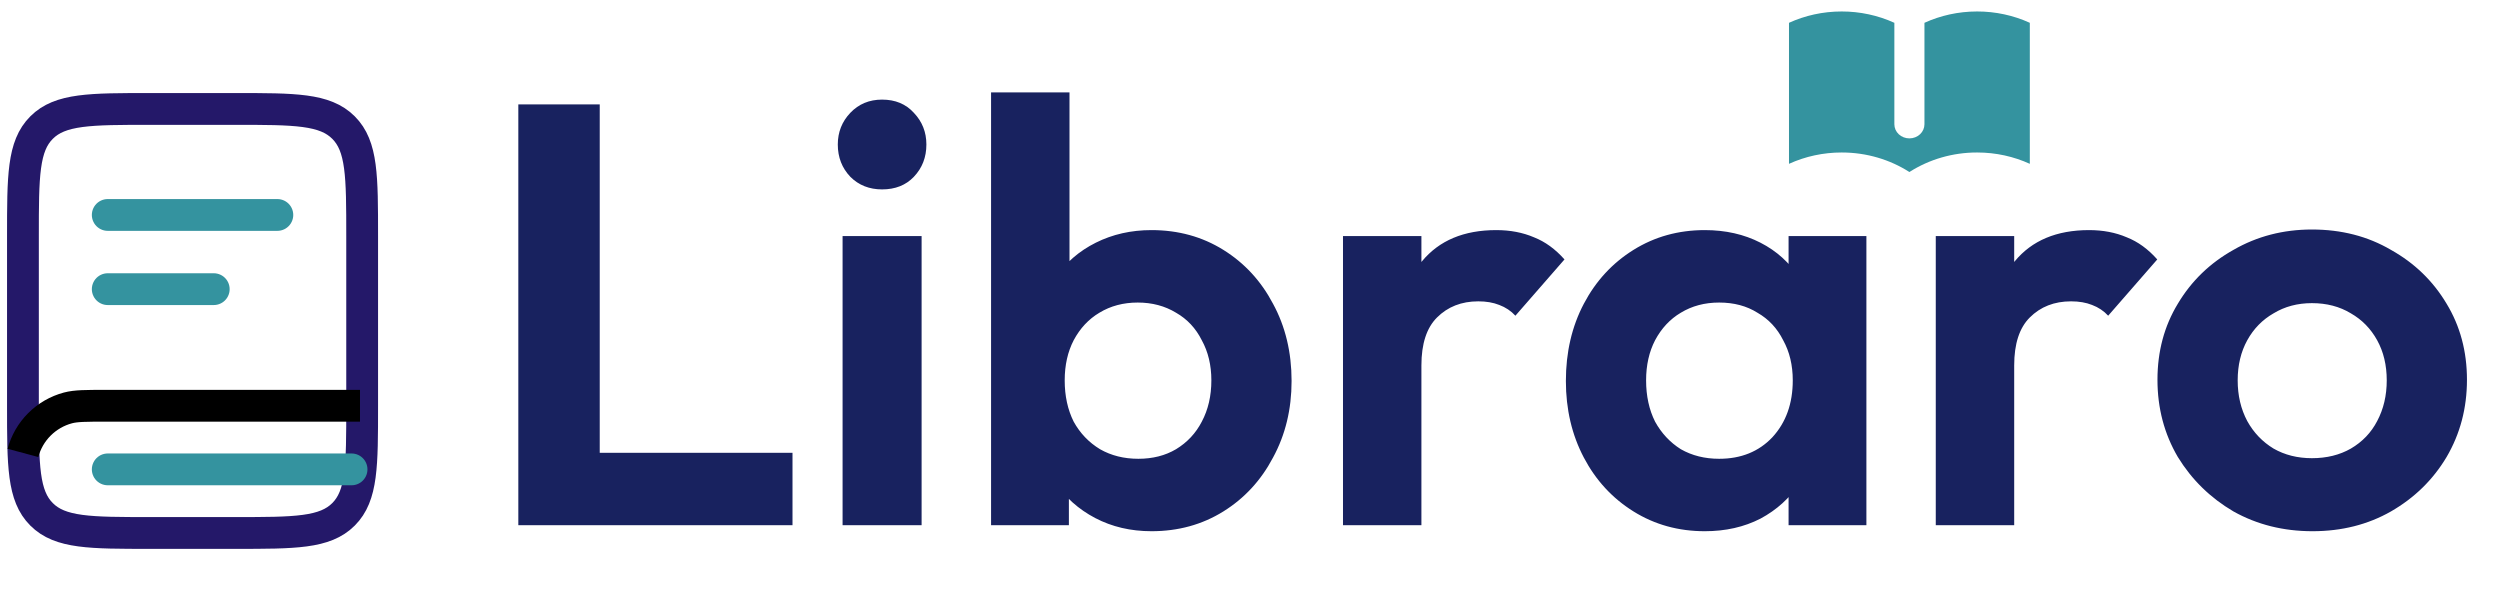 <svg width="218" height="53" viewBox="0 0 218 53" fill="none" xmlns="http://www.w3.org/2000/svg">
<path d="M45.198 45.8V9.103H52.297V45.8H45.198ZM50.418 45.8V39.484H69.106V45.8H50.418ZM73.473 45.8V20.587H80.364V45.8H73.473ZM76.918 16.516C75.805 16.516 74.883 16.15 74.152 15.42C73.421 14.654 73.056 13.714 73.056 12.601C73.056 11.522 73.421 10.6 74.152 9.834C74.883 9.069 75.805 8.686 76.918 8.686C78.067 8.686 78.989 9.069 79.685 9.834C80.416 10.6 80.781 11.522 80.781 12.601C80.781 13.714 80.416 14.654 79.685 15.42C78.989 16.15 78.067 16.516 76.918 16.516ZM100.411 46.322C98.601 46.322 96.966 45.939 95.504 45.174C94.043 44.408 92.877 43.364 92.007 42.042C91.137 40.719 90.667 39.24 90.597 37.605V28.626C90.667 26.991 91.137 25.529 92.007 24.241C92.912 22.919 94.095 21.892 95.556 21.162C97.018 20.431 98.636 20.065 100.411 20.065C102.742 20.065 104.83 20.64 106.675 21.788C108.519 22.936 109.963 24.502 111.007 26.486C112.086 28.47 112.626 30.714 112.626 33.22C112.626 35.691 112.086 37.918 111.007 39.901C109.963 41.885 108.519 43.451 106.675 44.599C104.83 45.748 102.742 46.322 100.411 46.322ZM86.421 45.8V8.059H93.26V26.799L92.111 32.854L93.207 39.014V45.8H86.421ZM99.263 40.006C100.515 40.006 101.611 39.727 102.551 39.171C103.525 38.579 104.274 37.779 104.796 36.769C105.352 35.725 105.631 34.525 105.631 33.168C105.631 31.845 105.352 30.679 104.796 29.67C104.274 28.626 103.525 27.826 102.551 27.269C101.577 26.677 100.463 26.382 99.21 26.382C97.957 26.382 96.844 26.677 95.869 27.269C94.93 27.826 94.182 28.626 93.625 29.67C93.103 30.679 92.842 31.845 92.842 33.168C92.842 34.525 93.103 35.725 93.625 36.769C94.182 37.779 94.947 38.579 95.922 39.171C96.896 39.727 98.01 40.006 99.263 40.006ZM117.109 45.8V20.587H123.947V45.8H117.109ZM123.947 31.863L121.285 30.088C121.598 26.991 122.503 24.555 124 22.78C125.496 20.97 127.654 20.065 130.472 20.065C131.69 20.065 132.787 20.274 133.761 20.692C134.735 21.075 135.623 21.718 136.423 22.623L132.143 27.53C131.76 27.112 131.29 26.799 130.733 26.59C130.211 26.382 129.602 26.277 128.906 26.277C127.445 26.277 126.244 26.747 125.305 27.687C124.4 28.591 123.947 29.983 123.947 31.863ZM148.656 46.322C146.359 46.322 144.288 45.748 142.444 44.599C140.6 43.451 139.155 41.885 138.111 39.901C137.067 37.918 136.545 35.691 136.545 33.22C136.545 30.714 137.067 28.47 138.111 26.486C139.155 24.502 140.6 22.936 142.444 21.788C144.288 20.64 146.359 20.065 148.656 20.065C150.465 20.065 152.084 20.431 153.51 21.162C154.937 21.892 156.068 22.919 156.903 24.241C157.773 25.529 158.243 26.991 158.313 28.626V37.709C158.243 39.379 157.773 40.858 156.903 42.146C156.068 43.434 154.937 44.46 153.51 45.226C152.084 45.957 150.465 46.322 148.656 46.322ZM149.909 40.006C151.823 40.006 153.371 39.379 154.554 38.127C155.738 36.839 156.329 35.186 156.329 33.168C156.329 31.845 156.051 30.679 155.494 29.67C154.972 28.626 154.224 27.826 153.249 27.269C152.31 26.677 151.196 26.382 149.909 26.382C148.656 26.382 147.542 26.677 146.568 27.269C145.628 27.826 144.88 28.626 144.323 29.67C143.801 30.679 143.54 31.845 143.54 33.168C143.54 34.525 143.801 35.725 144.323 36.769C144.88 37.779 145.628 38.579 146.568 39.171C147.542 39.727 148.656 40.006 149.909 40.006ZM155.964 45.8V39.014L157.06 32.854L155.964 26.799V20.587H162.75V45.8H155.964ZM168.799 45.8V20.587H175.638V45.8H168.799ZM175.638 31.863L172.975 30.088C173.289 26.991 174.193 24.555 175.69 22.78C177.186 20.97 179.344 20.065 182.163 20.065C183.381 20.065 184.477 20.274 185.451 20.692C186.426 21.075 187.313 21.718 188.113 22.623L183.833 27.53C183.45 27.112 182.98 26.799 182.424 26.59C181.902 26.382 181.293 26.277 180.597 26.277C179.135 26.277 177.934 26.747 176.995 27.687C176.09 28.591 175.638 29.983 175.638 31.863ZM201.651 46.322C199.111 46.322 196.814 45.748 194.761 44.599C192.742 43.416 191.124 41.833 189.906 39.849C188.723 37.831 188.131 35.586 188.131 33.115C188.131 30.645 188.723 28.435 189.906 26.486C191.089 24.502 192.708 22.936 194.761 21.788C196.814 20.605 199.093 20.013 201.599 20.013C204.174 20.013 206.471 20.605 208.489 21.788C210.543 22.936 212.161 24.502 213.344 26.486C214.527 28.435 215.119 30.645 215.119 33.115C215.119 35.586 214.527 37.831 213.344 39.849C212.161 41.833 210.543 43.416 208.489 44.599C206.471 45.748 204.192 46.322 201.651 46.322ZM201.599 39.954C202.887 39.954 204.018 39.675 204.992 39.118C206.001 38.527 206.767 37.726 207.289 36.717C207.846 35.673 208.124 34.49 208.124 33.168C208.124 31.845 207.846 30.679 207.289 29.67C206.732 28.661 205.966 27.878 204.992 27.321C204.018 26.73 202.887 26.434 201.599 26.434C200.346 26.434 199.233 26.73 198.258 27.321C197.284 27.878 196.518 28.661 195.961 29.67C195.405 30.679 195.126 31.845 195.126 33.168C195.126 34.49 195.405 35.673 195.961 36.717C196.518 37.726 197.284 38.527 198.258 39.118C199.233 39.675 200.346 39.954 201.599 39.954Z" fill="#18225F"/>
<path d="M2 20.593C2 15.364 2 12.748 3.625 11.125C5.248 9.5 7.864 9.5 13.092 9.5H20.488C25.716 9.5 28.332 9.5 29.955 11.125C31.58 12.748 31.58 15.364 31.58 20.593V35.383C31.58 40.611 31.58 43.227 29.955 44.85C28.332 46.475 25.716 46.475 20.488 46.475H13.092C7.864 46.475 5.248 46.475 3.625 44.85C2 43.227 2 40.611 2 35.383V20.593Z" stroke="#241869" stroke-width="2.773"/>
<path d="M31.391 35.383H9.206C7.487 35.383 6.627 35.383 5.921 35.571C4.981 35.823 4.123 36.319 3.435 37.007C2.747 37.696 2.252 38.554 2 39.494" stroke="black" stroke-width="2.773"/>
<path d="M9.395 18.744H24.185M9.395 25.214H18.639M30.656 40.929H9.395" stroke="#34939F" stroke-width="2.773" stroke-linecap="round"/>
<path d="M165.188 1.989C163.756 1.337 162.185 0.999 160.594 1C158.947 1 157.387 1.357 156 1.989V14.286C157.431 13.634 159.002 13.296 160.594 13.297C162.784 13.297 164.817 13.924 166.5 15C168.24 13.887 170.299 13.294 172.406 13.297C174.053 13.297 175.613 13.653 177 14.286V1.989C175.569 1.337 173.998 0.999 172.406 1C170.759 1 169.2 1.357 167.812 1.989V10.838C167.812 11.164 167.674 11.476 167.428 11.707C167.182 11.938 166.848 12.067 166.5 12.067C166.152 12.067 165.818 11.938 165.572 11.707C165.326 11.476 165.188 11.164 165.188 10.838V1.989Z" fill="#34939F"/>
</svg>
